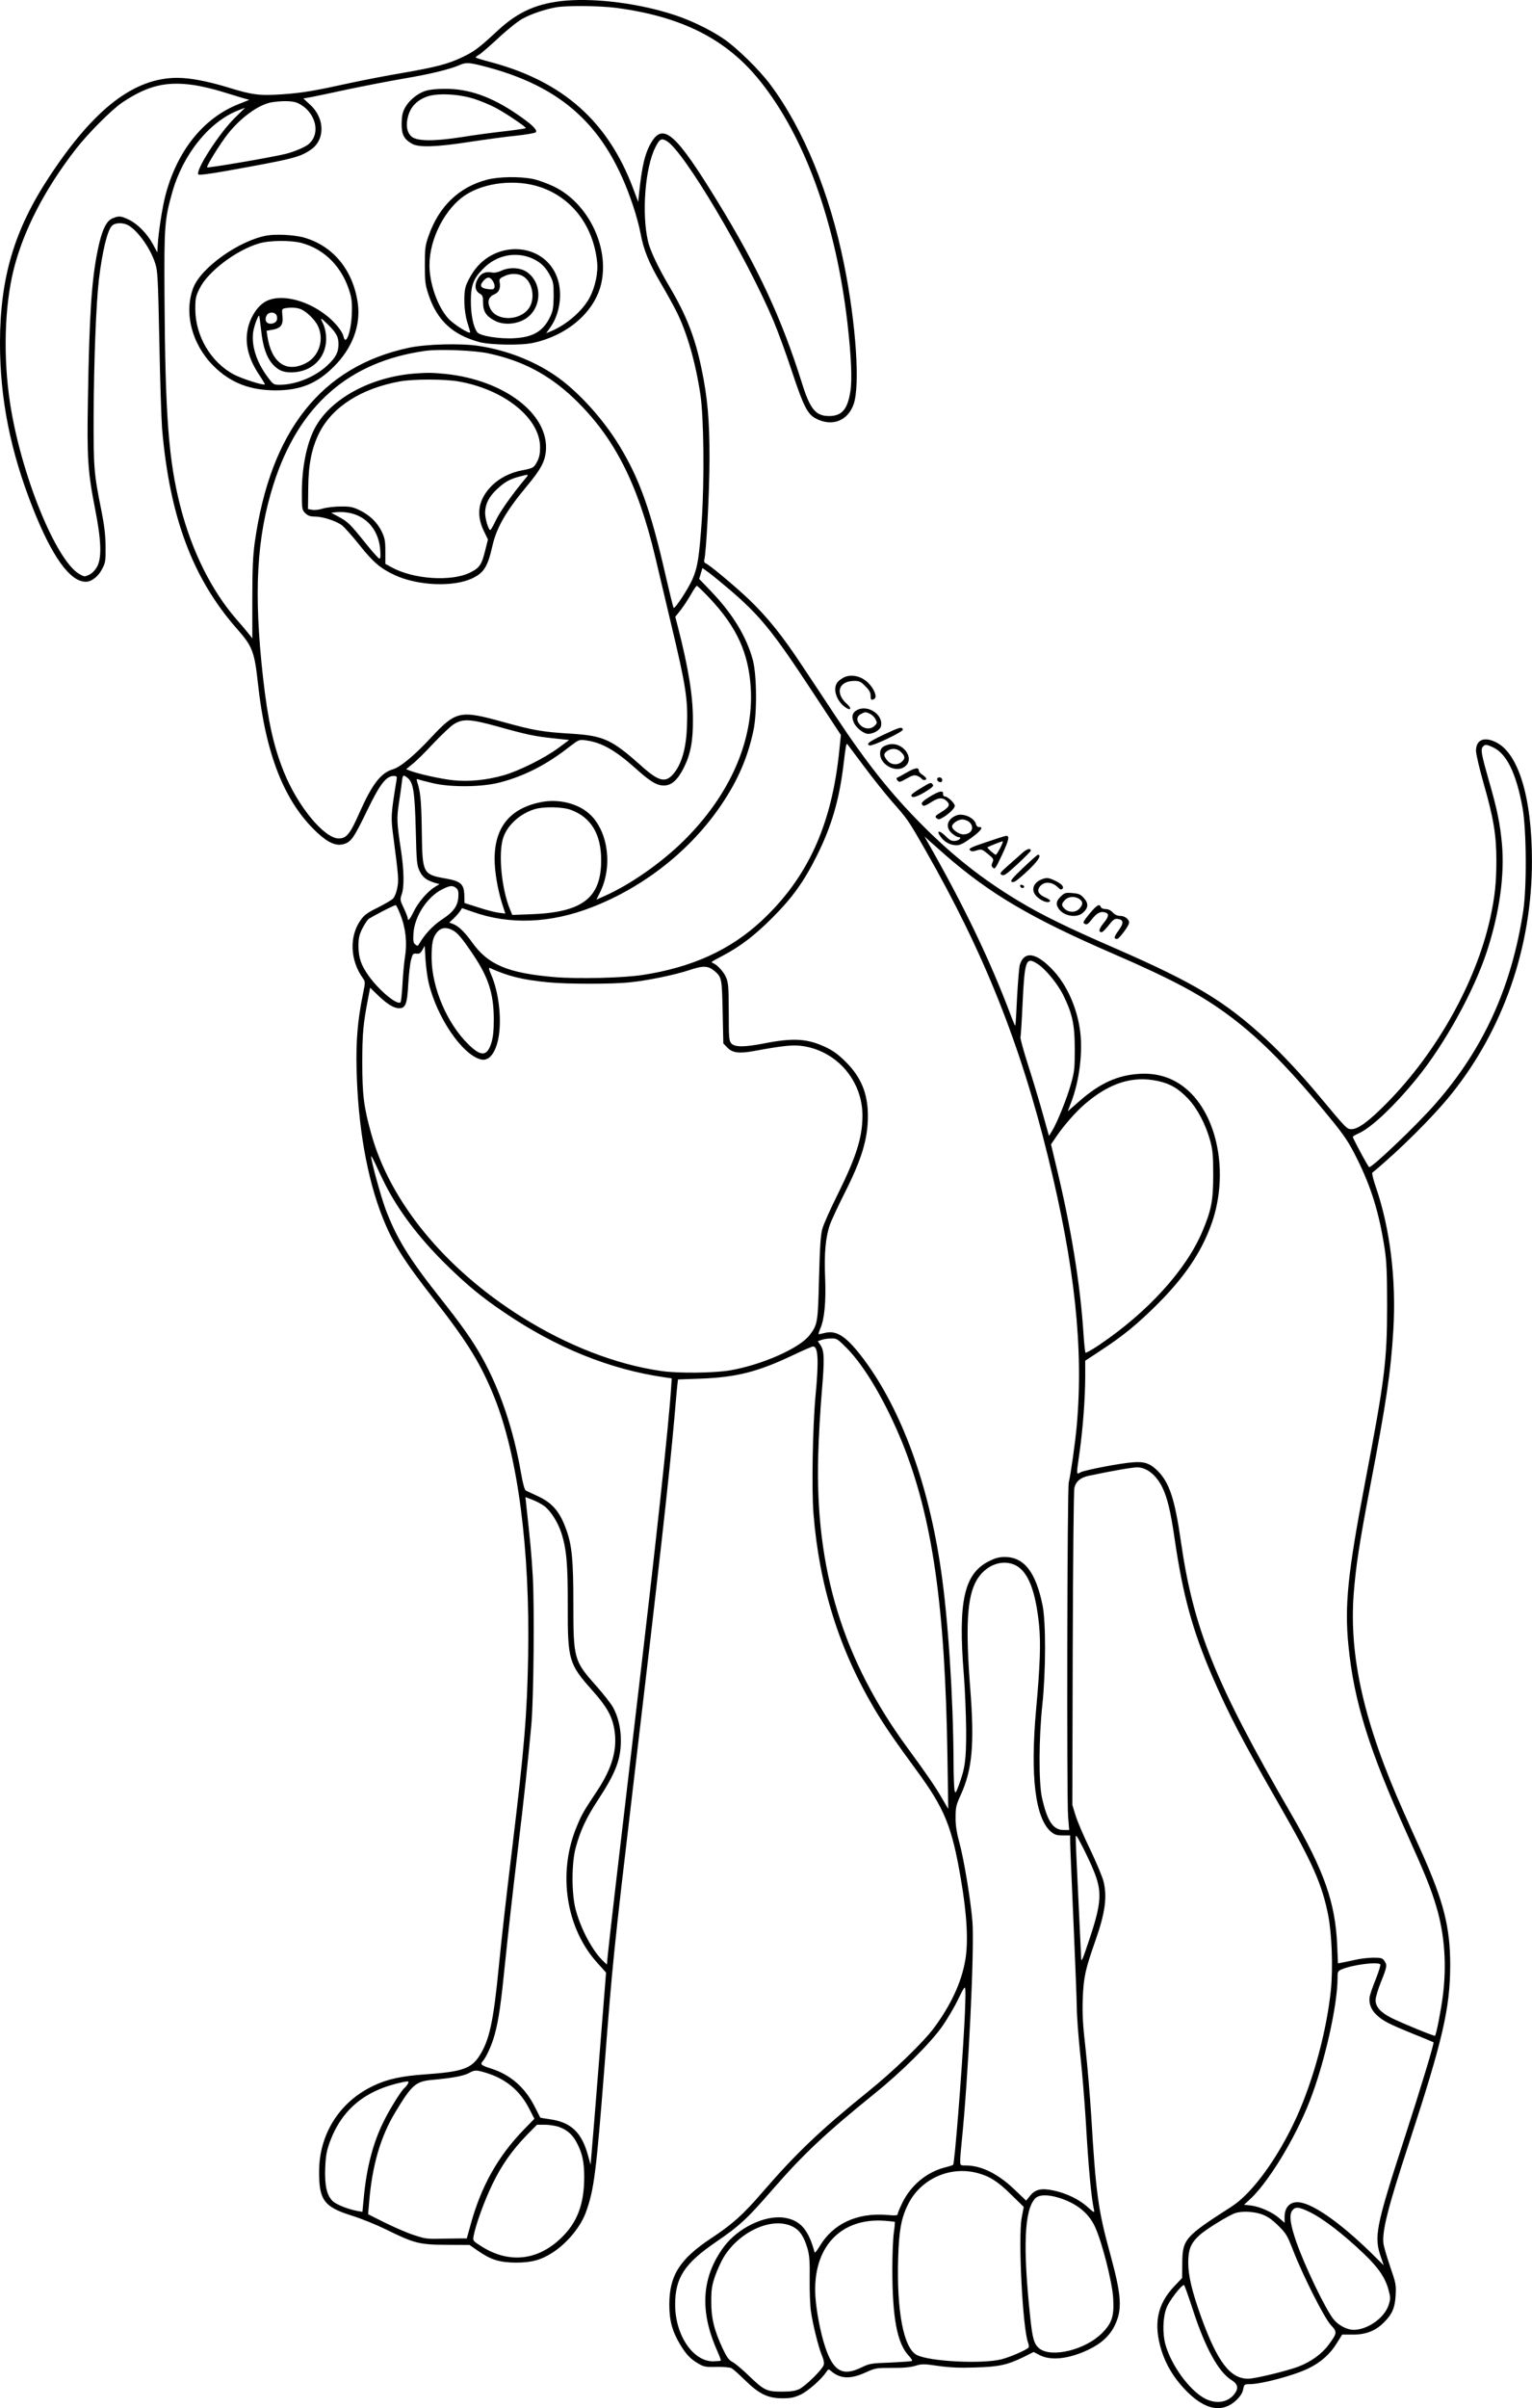 <?xml version="1.0" encoding="UTF-8"?>
<svg xmlns="http://www.w3.org/2000/svg" version="1.0" viewBox="0 0 1128.631 1772.954" preserveAspectRatio="xMidYMid meet">
  <g transform="translate(-139.616,1873.308) scale(0.1,-0.1)" fill="#000000" stroke="none">
    <path d="M5570 18729 c-212 -18 -353 -79 -505 -219 -141 -131 -173 -155 -265 -199 -106 -50 -191 -72 -450 -117 -113 -19 -277 -51 -365 -70 -278 -61 -356 -74 -505 -85 -173 -12 -225 -5 -406 51 -148 45 -278 70 -371 70 -319 0 -614 -227 -943 -727 -259 -392 -363 -744 -364 -1223 0 -412 76 -797 241 -1215 142 -360 275 -545 391 -545 43 0 93 39 121 95 24 45 26 60 25 165 -1 86 -9 154 -32 270 -54 269 -57 307 -56 695 2 405 18 819 39 1002 25 206 62 360 96 394 23 23 78 25 117 5 70 -37 165 -168 201 -280 19 -56 21 -104 31 -576 5 -283 15 -571 20 -640 56 -655 226 -1108 555 -1480 110 -125 126 -165 151 -395 57 -528 196 -877 436 -1101 83 -77 141 -102 198 -85 53 16 73 44 173 251 91 188 138 250 193 250 24 0 26 -3 21 -32 -42 -258 -42 -272 -23 -416 38 -290 41 -320 28 -380 -6 -31 -20 -65 -31 -75 -10 -11 -61 -40 -112 -66 -76 -37 -100 -55 -126 -92 -85 -119 -78 -296 16 -427 19 -27 19 -29 1 -117 -39 -192 -52 -346 -47 -553 10 -422 77 -803 192 -1093 74 -187 155 -316 382 -606 247 -316 343 -473 443 -722 172 -433 261 -1115 247 -1901 -8 -432 -28 -673 -117 -1410 -50 -413 -74 -623 -100 -884 -39 -400 -69 -535 -142 -649 -61 -94 -128 -117 -398 -136 -175 -12 -282 -35 -385 -85 -248 -118 -398 -356 -398 -631 -1 -210 37 -260 240 -324 71 -22 184 -68 251 -101 211 -104 248 -113 447 -114 l170 -1 62 -43 c95 -66 159 -86 278 -87 118 0 188 19 274 75 108 71 205 189 244 297 60 166 75 287 137 1078 58 750 68 850 205 2010 204 1725 271 2326 310 2765 8 96 17 198 20 226 l6 51 167 6 c263 10 421 50 676 171 76 36 145 66 152 66 38 0 43 -103 18 -365 -21 -226 -29 -687 -15 -865 43 -534 189 -1001 455 -1448 66 -110 145 -226 300 -437 212 -288 265 -418 331 -807 45 -260 56 -466 32 -598 -28 -162 -104 -326 -230 -497 -80 -107 -296 -316 -487 -470 -346 -279 -526 -450 -772 -734 -145 -169 -224 -240 -383 -345 -232 -154 -308 -274 -308 -489 0 -117 22 -196 78 -290 45 -75 78 -110 135 -143 41 -24 54 -27 134 -25 49 1 99 -3 110 -9 12 -5 57 -46 101 -89 104 -102 169 -133 275 -133 60 0 86 5 132 26 55 25 155 113 191 167 15 23 18 23 34 9 67 -59 143 -63 253 -13 75 34 81 35 196 35 82 -1 136 4 173 15 49 15 62 15 172 -1 88 -12 158 -15 271 -11 174 5 235 19 351 75 l78 39 46 -24 c84 -42 215 -27 358 41 95 45 157 103 194 179 56 117 50 218 -33 522 -90 326 -107 452 -141 1025 -9 140 -27 359 -41 485 -21 185 -25 258 -21 375 6 158 19 215 95 431 71 203 86 319 57 434 -9 33 -53 139 -99 235 -47 96 -95 209 -107 250 l-23 75 3 1148 c2 631 7 1165 12 1185 11 49 46 78 111 91 172 36 315 61 351 61 70 0 139 -54 185 -145 37 -75 62 -176 92 -383 60 -411 131 -672 278 -1013 122 -280 213 -456 490 -939 249 -434 317 -587 363 -817 27 -139 36 -386 20 -549 -31 -301 -127 -658 -251 -934 -135 -299 -327 -564 -480 -662 -349 -224 -363 -240 -364 -424 l-1 -102 -56 -59 c-129 -135 -157 -281 -95 -479 33 -101 85 -189 163 -274 148 -160 281 -189 389 -86 29 28 44 53 49 79 7 35 9 37 45 37 89 0 329 64 435 116 91 44 160 105 209 185 l40 64 80 0 c96 0 167 28 229 91 60 60 80 107 85 200 4 75 1 90 -39 205 -23 68 -46 144 -50 169 -14 89 29 262 186 740 250 763 304 996 305 1315 0 278 -48 469 -212 835 -39 85 -97 216 -130 290 -292 653 -404 1145 -369 1610 16 202 41 369 121 788 120 627 152 840 171 1155 22 369 -24 744 -127 1045 -20 57 -32 107 -28 111 204 169 449 413 584 581 382 477 592 1083 592 1710 1 469 -99 799 -266 879 -87 43 -146 17 -146 -63 0 -24 25 -131 55 -237 74 -257 95 -383 95 -568 0 -170 -11 -271 -46 -431 -105 -470 -392 -983 -759 -1356 -134 -136 -213 -194 -262 -194 -35 0 -37 3 -231 235 -136 164 -282 320 -398 427 -306 281 -525 413 -1109 668 -357 155 -546 248 -712 348 -267 160 -485 332 -713 561 -233 234 -407 453 -641 806 -69 105 -178 269 -242 365 -145 220 -255 357 -391 488 -102 97 -294 258 -323 269 -8 3 -11 13 -9 22 15 46 39 509 39 741 1 291 -15 462 -60 675 -47 225 -111 388 -232 593 -83 140 -144 267 -160 335 -49 204 -23 546 54 697 31 61 44 68 84 44 126 -74 586 -850 786 -1324 31 -74 93 -242 136 -373 85 -257 115 -314 177 -346 119 -61 233 -17 277 106 48 138 18 592 -70 1028 -106 526 -298 995 -542 1323 -83 112 -254 279 -354 345 -99 66 -238 132 -354 170 -252 83 -565 124 -795 106z m367 -54 c481 -64 809 -229 1055 -534 333 -413 562 -1046 648 -1792 27 -239 35 -410 21 -497 -21 -134 -63 -182 -158 -182 -97 0 -139 51 -198 240 -150 478 -322 849 -623 1340 -302 493 -396 579 -483 442 -49 -78 -74 -177 -95 -386 l-6 -60 -38 101 c-185 492 -516 785 -1042 927 -65 17 -118 33 -118 36 0 3 12 13 28 22 15 9 79 65 142 123 63 59 142 122 175 140 63 35 169 71 252 85 82 13 316 11 440 -5z m-994 -425 c599 -150 923 -449 1116 -1029 22 -64 47 -156 56 -206 23 -123 61 -217 151 -370 42 -71 93 -164 114 -206 76 -151 140 -371 176 -611 25 -166 30 -622 10 -928 -19 -271 -30 -344 -70 -435 -33 -72 -128 -217 -137 -207 -4 4 -30 111 -59 237 -110 482 -192 711 -340 955 -121 200 -309 406 -473 518 -159 109 -359 187 -562 218 -132 21 -392 14 -520 -14 -643 -139 -1016 -612 -1132 -1432 -13 -96 -18 -192 -18 -416 l0 -291 -25 32 c-14 18 -56 68 -94 111 -182 210 -326 499 -410 824 -88 342 -113 673 -118 1555 -3 522 1 562 58 765 80 279 271 516 484 600 l52 20 -79 -78 c-115 -114 -291 -388 -265 -414 5 -5 87 5 208 27 491 88 538 100 620 156 107 73 104 233 -6 332 l-49 45 62 11 c34 7 156 32 270 57 115 24 300 60 410 79 192 32 338 68 409 99 45 20 67 19 161 -4z m-2113 -144 c52 -8 145 -30 205 -49 61 -19 130 -40 154 -47 l44 -12 -83 -33 c-258 -104 -450 -345 -535 -670 -24 -93 -52 -274 -57 -370 l-3 -50 -33 61 c-42 78 -114 150 -177 180 -59 28 -74 29 -121 9 -46 -19 -79 -90 -109 -239 -44 -216 -61 -475 -71 -1086 -8 -441 -1 -540 53 -815 45 -229 50 -358 15 -423 -15 -27 -36 -49 -58 -60 -34 -16 -37 -16 -72 4 -174 99 -432 735 -512 1261 -51 335 -41 707 26 978 72 290 229 594 460 892 88 113 262 288 339 340 189 127 326 160 535 129z m753 -129 c135 -57 183 -224 87 -305 -25 -22 -111 -58 -170 -72 -106 -26 -575 -106 -578 -99 -5 12 96 174 154 248 97 121 227 215 322 231 75 12 150 11 185 -3z m1413 -1846 c251 -54 443 -156 626 -329 298 -284 473 -626 603 -1177 26 -110 78 -328 115 -485 109 -456 125 -557 117 -755 -5 -152 -36 -266 -90 -337 -63 -83 -112 -74 -247 47 -216 193 -277 221 -510 236 -216 13 -277 23 -505 86 -321 89 -349 83 -534 -115 -121 -130 -225 -217 -281 -233 -89 -27 -152 -109 -245 -318 -69 -157 -96 -191 -153 -191 -107 0 -303 237 -405 491 -76 189 -117 375 -153 692 -70 627 -48 1031 77 1424 185 580 554 904 1119 983 103 14 361 4 466 -19z m1773 -1737 c228 -195 319 -307 614 -756 l208 -316 -11 -108 c-55 -553 -232 -942 -573 -1260 -231 -215 -512 -343 -877 -399 -144 -22 -472 -30 -645 -16 -345 29 -492 90 -610 255 -54 76 -101 121 -140 136 l-29 11 32 30 c18 17 39 41 47 53 l15 23 78 -27 c272 -97 573 -85 877 33 388 150 734 424 960 762 117 174 189 340 231 536 28 126 26 413 -4 524 -47 172 -147 336 -303 500 l-92 96 12 40 12 40 46 -33 c25 -18 93 -74 152 -124z m-144 -66 c199 -212 286 -402 302 -659 23 -385 -151 -784 -487 -1119 -166 -166 -402 -331 -593 -415 l-57 -25 25 50 c94 186 65 440 -66 571 -85 85 -235 124 -370 96 -226 -46 -339 -185 -339 -418 0 -93 22 -221 54 -325 l25 -77 -47 6 c-26 3 -94 20 -151 39 l-103 33 -1 57 c-3 83 -26 104 -142 124 -161 28 -167 40 -171 319 -3 232 -9 305 -28 370 -13 43 -13 46 2 40 9 -4 58 -16 107 -28 137 -32 365 -29 496 6 180 47 345 132 509 261 69 53 73 55 118 49 117 -15 217 -70 367 -204 111 -100 159 -129 212 -129 57 0 102 41 148 133 49 99 67 195 66 352 0 176 -33 380 -111 684 l-19 73 40 50 c21 28 55 79 75 114 20 35 39 64 44 64 4 0 47 -41 95 -92z m-1565 -943 c212 -60 281 -74 417 -88 l112 -12 -77 -57 c-100 -75 -293 -171 -406 -203 -128 -36 -258 -49 -375 -36 -91 10 -252 46 -315 70 l-28 11 48 39 c27 21 95 88 151 149 57 60 124 124 149 141 68 44 120 42 324 -14z m2702 -295 c63 -85 155 -200 203 -255 120 -137 119 -134 251 -365 428 -749 698 -1423 903 -2262 196 -798 260 -1402 210 -1968 -11 -125 -45 -364 -59 -420 -12 -44 -16 -2329 -5 -2462 l8 -98 -41 0 c-78 0 -121 65 -160 240 -24 109 -23 438 3 680 26 248 27 606 2 733 -50 246 -136 357 -279 357 -41 0 -70 -8 -116 -31 -184 -92 -229 -296 -185 -839 9 -113 16 -297 17 -410 0 -217 -7 -272 -56 -405 -20 -53 -23 -57 -29 -35 -4 14 -8 115 -8 225 -3 469 -40 1040 -92 1395 -92 639 -292 1183 -569 1555 -125 166 -197 216 -285 195 -22 -5 -43 -10 -47 -10 -4 0 2 19 12 43 30 69 42 195 35 372 -8 177 3 298 35 391 11 32 58 132 104 224 130 256 176 407 176 577 0 164 -49 285 -164 399 -52 52 -91 81 -146 107 -136 64 -238 71 -460 27 -141 -27 -211 -27 -236 1 -17 19 -19 39 -19 233 -1 192 -3 215 -21 256 -19 42 -66 92 -96 103 -17 6 -16 7 77 56 128 68 232 148 360 276 149 149 234 267 330 460 107 214 164 409 195 665 17 144 21 163 29 154 4 -5 59 -79 123 -164z m4633 141 c100 -45 172 -192 218 -446 29 -164 32 -587 4 -765 -87 -559 -292 -1008 -643 -1410 -135 -155 -465 -470 -491 -470 -6 0 -96 166 -121 222 -2 3 18 16 44 27 94 42 264 203 430 407 202 248 417 637 513 929 93 282 133 564 112 796 -14 149 -35 254 -96 464 -55 193 -62 230 -45 250 16 19 26 19 75 -4z m-7992 -229 c38 -33 49 -105 56 -377 6 -241 8 -263 29 -306 22 -46 52 -68 116 -87 l30 -8 -37 -23 c-53 -33 -122 -114 -154 -181 -27 -56 -43 -74 -43 -47 0 6 -13 40 -29 74 -28 58 -28 63 -16 100 20 54 18 174 -4 321 -32 211 -33 240 -16 352 9 58 19 129 22 157 6 54 10 56 46 25z m1200 -232 c148 -55 222 -179 222 -370 0 -279 -138 -384 -517 -398 l-138 -5 -15 37 c-63 149 -89 410 -53 527 30 95 122 180 231 214 67 21 207 19 270 -5z m2752 -327 c332 -290 637 -470 1245 -733 440 -191 651 -304 864 -464 226 -170 446 -395 736 -751 102 -125 133 -172 190 -286 107 -212 166 -403 207 -669 14 -92 18 -177 18 -420 0 -404 -17 -543 -164 -1310 -126 -661 -150 -897 -121 -1191 41 -414 151 -766 434 -1393 132 -293 174 -396 215 -535 60 -202 76 -427 46 -657 -14 -107 -48 -281 -57 -289 -5 -5 -254 97 -324 133 -77 39 -114 81 -114 129 0 20 18 81 40 135 45 112 47 124 24 156 -13 19 -24 22 -82 22 -37 -1 -96 -7 -132 -16 -36 -8 -79 -17 -96 -20 l-31 -6 -6 138 c-14 310 -96 543 -337 959 -562 970 -722 1366 -815 2015 -44 306 -84 427 -170 514 -56 55 -97 70 -183 63 -90 -6 -350 -56 -384 -73 -34 -18 -34 -28 -8 151 24 176 40 384 41 545 l0 125 117 77 c165 108 267 192 418 342 194 195 314 370 389 571 133 353 65 781 -158 992 -101 95 -224 139 -367 130 -159 -9 -292 -69 -442 -201 l-86 -75 23 60 c65 165 92 392 65 555 -25 158 -95 312 -188 415 -126 139 -220 157 -253 48 -5 -19 -14 -126 -20 -238 -5 -113 -11 -207 -13 -209 -2 -2 -16 30 -31 70 -152 405 -342 802 -613 1278 l-25 45 34 -31 c19 -17 70 -62 114 -101z m-3599 -247 c14 -11 19 -25 17 -60 -2 -70 -34 -116 -120 -172 -67 -44 -126 -107 -169 -180 -10 -17 -13 -17 -29 -4 -14 11 -16 26 -13 80 7 125 101 270 211 325 58 29 76 31 103 11z m-412 -192 c40 -99 53 -208 36 -313 -7 -47 -16 -141 -19 -208 -4 -67 -10 -125 -14 -129 -24 -24 -157 86 -233 192 -58 81 -76 134 -77 220 0 58 5 82 26 126 15 30 36 63 46 73 18 15 186 103 202 104 4 1 19 -29 33 -65z m384 -118 c39 -20 70 -57 151 -177 116 -172 154 -290 155 -479 0 -82 -5 -131 -17 -172 -31 -103 -76 -107 -171 -13 -156 153 -267 413 -270 630 -1 112 8 156 40 195 29 34 67 39 112 16z m-174 -388 c60 -255 248 -531 385 -565 57 -14 104 41 127 147 29 138 7 344 -52 479 -14 31 -19 51 -11 48 141 -63 245 -88 431 -106 140 -14 478 -14 604 0 136 14 331 55 437 90 102 34 137 33 185 -7 53 -45 55 -53 60 -301 l5 -232 29 -30 c38 -40 88 -46 196 -26 223 41 294 48 370 35 249 -42 431 -259 430 -513 -1 -160 -46 -301 -180 -572 -55 -110 -107 -227 -116 -260 -12 -46 -18 -132 -24 -360 -8 -328 -10 -344 -69 -421 -72 -96 -350 -219 -586 -260 -120 -20 -379 -23 -505 -5 -333 47 -694 187 -1032 399 -565 355 -970 848 -1108 1352 -54 194 -65 285 -65 520 0 210 7 286 42 468 l16 83 51 -49 c71 -70 123 -102 162 -102 48 0 60 30 68 180 4 69 13 148 20 175 12 46 16 50 40 47 20 -3 30 3 44 27 l17 31 6 -103 c4 -56 14 -132 23 -169z m4482 141 c59 -36 150 -146 193 -232 67 -136 85 -217 85 -397 0 -139 -2 -165 -27 -254 -29 -105 -101 -285 -140 -349 l-23 -37 -44 157 c-24 87 -72 247 -107 356 -35 109 -62 206 -59 215 3 9 10 125 16 257 15 308 25 335 106 284z m887 -864 c92 -19 157 -57 227 -132 68 -73 128 -187 162 -309 18 -67 22 -105 22 -249 0 -190 -13 -259 -79 -416 -120 -286 -406 -599 -763 -839 -51 -34 -96 -60 -99 -56 -3 3 -10 67 -15 143 -23 357 -91 777 -199 1224 l-40 167 41 60 c57 83 144 182 210 238 180 154 350 208 533 169z m-5668 -802 c104 -191 251 -379 446 -568 143 -139 248 -225 409 -334 383 -260 776 -419 1180 -478 l55 -8 -3 -45 c-18 -292 -112 -1160 -278 -2560 -122 -1035 -180 -1536 -190 -1638 l-7 -73 -24 23 c-78 72 -166 234 -205 379 -32 117 -32 346 0 461 34 125 78 219 164 350 130 198 168 297 168 438 0 89 -20 174 -57 242 -15 27 -71 99 -126 161 -163 183 -167 197 -167 607 0 310 -10 419 -48 530 -48 139 -102 205 -210 256 -42 20 -84 39 -92 43 -9 5 -22 50 -36 132 -55 317 -153 607 -285 845 -72 129 -151 241 -324 459 -218 276 -310 427 -390 640 -34 93 -105 351 -105 385 0 8 20 -29 44 -82 24 -53 60 -127 81 -165z m3380 -1166 c135 -137 287 -398 409 -697 221 -549 315 -1201 332 -2310 l6 -385 -44 75 c-50 87 -115 182 -253 370 -480 653 -685 1323 -661 2160 3 124 15 331 26 460 21 249 20 309 -11 352 l-18 27 27 9 c15 6 47 11 71 11 42 1 47 -3 116 -72z m-2229 -1162 c47 -36 98 -116 124 -193 40 -120 50 -237 49 -547 -1 -392 8 -423 177 -613 109 -122 149 -191 166 -292 24 -142 -14 -281 -125 -449 -102 -154 -115 -175 -153 -268 -142 -342 -78 -750 156 -1005 l61 -68 -26 -327 c-56 -711 -76 -951 -82 -1017 l-6 -70 -19 68 c-46 169 -125 244 -278 266 -41 6 -74 11 -74 13 -1 1 -19 37 -40 79 -71 141 -176 233 -314 279 -82 26 -90 33 -70 56 27 31 67 119 88 195 31 114 47 229 80 557 17 167 55 507 85 755 53 440 83 722 106 976 17 199 23 872 10 1089 -10 167 -18 252 -48 524 l-6 58 52 -20 c29 -11 68 -32 87 -46z m3470 -435 c93 -46 149 -185 175 -440 13 -133 8 -293 -22 -625 -44 -492 -6 -800 111 -899 26 -21 42 -26 86 -26 l54 0 0 -47 c0 -27 11 -286 24 -578 13 -291 24 -581 25 -643 0 -62 12 -215 25 -340 14 -125 32 -346 41 -492 20 -345 40 -565 61 -659 4 -21 -2 -18 -47 23 -63 57 -157 102 -252 122 -90 19 -134 9 -174 -41 l-27 -34 -86 82 c-120 115 -244 177 -357 177 -43 0 -43 0 -43 38 0 20 5 78 10 127 50 482 96 1427 80 1632 -13 159 -63 461 -98 588 -19 70 -27 124 -26 180 0 71 4 89 37 161 86 188 103 373 71 784 -36 463 -23 676 46 797 64 112 187 160 286 113z m575 -2244 c66 -158 61 -242 -31 -516 -48 -144 -58 -168 -59 -135 -1 22 -10 225 -21 450 -11 226 -20 424 -19 440 0 25 9 12 51 -70 28 -55 64 -131 79 -169z m2114 -696 c3 -5 -12 -54 -33 -107 -22 -54 -42 -112 -45 -129 -9 -49 10 -99 53 -138 49 -44 84 -62 267 -137 81 -32 148 -61 150 -62 6 -7 -97 -346 -211 -697 -216 -666 -230 -735 -175 -889 l19 -56 -92 91 c-238 232 -444 374 -545 374 -57 0 -93 -42 -93 -107 l0 -45 -37 32 c-50 45 -142 86 -208 95 l-54 6 34 31 c136 119 339 449 449 730 109 277 206 706 206 909 0 47 2 51 33 64 82 34 268 57 282 35z m-3064 -435 c-21 -387 -72 -1029 -83 -1040 -3 -3 -31 -12 -63 -20 -132 -35 -245 -128 -309 -255 -20 -40 -36 -79 -36 -87 0 -11 -15 -13 -82 -7 -219 17 -395 -65 -493 -230 -19 -32 -36 -53 -38 -45 -45 169 -107 238 -227 255 -141 19 -337 -76 -439 -212 -167 -224 -183 -474 -50 -771 16 -36 28 -68 25 -70 -2 -2 -27 -4 -55 -5 -150 -1 -281 193 -281 418 0 198 69 303 304 463 171 117 228 170 411 381 227 261 390 415 755 710 199 160 412 372 498 495 35 50 87 137 115 195 49 100 52 104 55 70 2 -19 -1 -129 -7 -245z m-3530 -361 c149 -44 254 -130 324 -266 l38 -74 -77 -79 c-192 -198 -315 -417 -393 -701 l-28 -101 -40 0 c-22 0 -90 -1 -151 -2 -101 -3 -119 0 -202 28 -50 16 -145 58 -212 91 l-122 61 7 82 c22 275 84 489 195 672 123 203 149 225 278 236 141 13 222 28 262 49 43 24 53 24 121 4z m-570 -82 c-5 -10 -17 -24 -25 -31 -23 -19 -109 -156 -153 -246 -76 -152 -124 -332 -145 -543 l-12 -123 -36 6 c-70 13 -156 47 -183 73 -44 42 -60 116 -55 246 4 91 11 125 35 192 90 240 261 380 538 438 42 8 46 7 36 -12z m1110 -317 c62 -22 101 -55 133 -115 41 -76 56 -142 56 -255 0 -200 -51 -334 -169 -448 -175 -169 -388 -191 -592 -60 -58 37 -60 39 -54 73 15 82 81 264 140 385 69 142 145 248 255 362 l72 73 58 0 c31 0 77 -7 101 -15z m3084 -340 c92 -24 153 -63 251 -160 l92 -90 -15 -80 c-27 -146 7 -816 47 -919 6 -16 7 -33 3 -37 -20 -20 -139 -71 -200 -86 -143 -36 -530 -16 -623 32 -97 50 -149 323 -137 715 6 198 22 291 71 390 91 189 307 288 511 235z m596 -181 c131 -39 222 -110 270 -211 52 -109 129 -410 136 -529 8 -134 -9 -185 -83 -259 -122 -122 -370 -183 -460 -113 -40 32 -51 71 -68 229 -55 518 -44 791 36 876 26 28 88 31 169 7z m1848 -104 c101 -48 251 -163 405 -310 106 -101 157 -176 181 -264 16 -60 16 -67 1 -114 -32 -96 -157 -183 -260 -182 -47 1 -109 33 -144 76 -58 69 -214 394 -276 572 -44 127 -53 194 -32 227 22 33 47 32 125 -5z m-343 -21 c40 -15 74 -39 118 -83 57 -56 66 -71 109 -182 73 -188 229 -496 277 -548 49 -53 48 -59 -16 -146 -49 -67 -131 -126 -223 -161 -85 -32 -320 -89 -370 -89 -132 0 -226 124 -345 452 -68 189 -96 306 -96 402 0 99 19 144 82 202 47 44 221 150 266 164 51 16 140 11 198 -11z m-2708 -54 c2 -2 -1 -38 -7 -80 -6 -42 -11 -161 -11 -265 0 -362 35 -550 122 -642 16 -17 26 -33 23 -37 -4 -3 -75 -8 -158 -12 -145 -5 -155 -7 -217 -37 -135 -66 -205 -27 -264 150 -35 104 -66 265 -73 377 -21 357 184 578 512 554 39 -3 71 -7 73 -8z m-743 -40 c46 -26 76 -73 101 -160 13 -47 17 -94 15 -221 -1 -89 3 -194 9 -235 13 -96 56 -268 81 -327 12 -26 18 -56 14 -69 -8 -33 -132 -155 -180 -179 -31 -14 -61 -19 -130 -19 -111 0 -130 9 -245 120 -47 45 -100 90 -119 99 -26 14 -41 35 -71 99 -62 132 -85 225 -84 347 0 88 5 118 28 185 15 44 44 106 63 139 121 198 371 305 518 221z m2938 -604 c92 -284 190 -462 286 -521 47 -29 54 -61 20 -104 -50 -64 -141 -75 -225 -27 -110 64 -236 237 -280 386 -25 85 -22 204 6 277 19 51 109 168 129 168 3 0 32 -81 64 -179z M4528 18063 c-60 -20 -122 -72 -150 -127 -17 -31 -22 -59 -23 -113 0 -81 16 -113 76 -148 49 -29 179 -25 429 14 113 17 265 38 338 45 74 8 139 19 145 25 16 16 -29 59 -136 132 -190 130 -358 190 -536 188 -59 0 -114 -6 -143 -16z m362 -58 c47 -15 119 -45 160 -67 73 -39 220 -138 220 -148 0 -3 -69 -13 -152 -23 -84 -9 -227 -28 -318 -43 -211 -33 -335 -31 -374 5 -33 31 -42 87 -22 153 19 67 66 114 138 140 77 27 232 20 348 -17z M4984 17410 c-207 -54 -355 -197 -431 -415 -25 -72 -27 -93 -27 -215 0 -119 3 -144 27 -216 63 -190 178 -297 377 -350 82 -21 308 -25 395 -5 256 56 455 231 501 439 60 268 -98 590 -348 711 -47 23 -116 48 -154 56 -97 20 -252 18 -340 -5z m391 -54 c234 -78 392 -285 420 -551 9 -78 -14 -187 -56 -265 -51 -95 -168 -197 -282 -245 l-37 -15 29 41 c73 100 94 256 51 371 -96 258 -457 279 -619 37 -23 -34 -46 -80 -53 -102 -19 -63 -13 -191 11 -267 11 -36 21 -69 21 -73 0 -19 -125 60 -162 102 -79 89 -138 257 -138 392 0 196 117 421 268 518 144 92 370 116 547 57z m-57 -526 c60 -27 97 -62 130 -125 24 -45 27 -61 27 -150 -1 -80 -5 -109 -22 -146 -51 -112 -125 -158 -267 -166 -110 -7 -254 17 -274 44 -29 39 -47 128 -47 228 0 117 18 166 90 239 97 101 240 130 363 76z M5092 16741 c-28 -13 -53 -18 -72 -14 -45 9 -79 -5 -100 -40 -30 -48 -26 -94 8 -114 24 -14 27 -21 27 -69 0 -64 23 -99 86 -132 64 -34 158 -28 225 13 120 75 130 256 18 341 -48 37 -130 43 -192 15z m167 -48 c64 -47 80 -164 33 -230 -67 -94 -238 -96 -284 -2 -24 49 -14 86 28 104 36 15 50 46 41 91 -4 23 1 29 37 45 49 23 107 20 145 -8z m-235 -25 c18 -25 21 -54 7 -63 -6 -3 -28 -3 -50 1 -47 8 -53 27 -21 62 26 28 45 28 64 0z M3362 16999 c-203 -36 -485 -236 -542 -385 -70 -184 -11 -415 149 -575 124 -124 268 -180 460 -180 181 1 302 50 427 175 136 136 199 303 176 467 -35 246 -185 426 -403 485 -71 18 -201 25 -267 13z m253 -54 c174 -46 305 -180 360 -370 13 -45 16 -82 13 -159 -7 -135 -46 -234 -62 -158 -8 36 -63 104 -123 151 -157 125 -363 167 -465 95 -55 -38 -102 -117 -117 -195 -22 -109 6 -218 85 -336 24 -36 43 -68 41 -70 -10 -9 -167 41 -228 73 -168 89 -283 282 -284 479 0 82 3 97 32 155 61 124 270 282 438 331 77 23 230 24 310 4z m-1 -489 c39 -16 99 -74 121 -116 53 -102 14 -230 -86 -281 -144 -73 -253 3 -283 198 l-6 41 41 7 c64 11 83 36 76 101 -5 48 -4 53 16 57 46 9 89 6 121 -7z m-178 -51 c8 -33 -11 -55 -47 -55 -32 0 -46 28 -29 60 16 31 68 28 76 -5z m-116 -104 c13 -123 40 -200 87 -252 43 -47 89 -63 163 -56 144 13 240 126 228 270 -2 29 -12 68 -21 86 -25 50 -22 50 34 -4 62 -61 79 -92 79 -145 0 -60 -20 -99 -82 -157 -91 -85 -231 -142 -350 -143 -45 0 -49 2 -87 53 -83 110 -123 230 -110 333 6 45 37 130 45 122 1 -2 8 -50 14 -107z M4450 15983 c-328 -26 -625 -189 -737 -407 -58 -112 -93 -287 -93 -467 0 -124 1 -129 25 -154 20 -19 36 -25 70 -25 58 0 158 -32 201 -65 19 -15 77 -80 128 -144 100 -126 155 -173 258 -221 171 -80 436 -91 575 -24 85 41 112 85 147 239 31 135 100 254 251 436 106 127 136 183 143 265 21 269 -307 519 -739 564 -98 10 -136 10 -229 3z m323 -58 c339 -59 602 -271 602 -485 0 -46 -6 -76 -21 -104 -24 -47 -30 -50 -113 -66 -83 -15 -165 -57 -220 -111 -100 -100 -120 -209 -62 -332 l32 -66 -21 -83 c-25 -102 -41 -126 -110 -160 -138 -69 -420 -50 -580 39 l-45 25 0 92 c0 79 -4 98 -28 148 -33 67 -90 121 -166 157 -47 22 -70 26 -136 25 -44 0 -102 -7 -130 -15 -27 -9 -63 -13 -80 -9 l-30 5 2 155 c1 175 26 296 81 406 97 192 309 327 594 379 101 18 326 18 431 0z m488 -722 c-94 -113 -183 -239 -212 -301 -19 -39 -37 -71 -40 -71 -14 -2 -39 82 -39 127 1 64 28 118 87 173 58 54 93 74 165 93 74 20 74 20 39 -21z m-1235 -263 c99 -42 161 -134 171 -251 4 -48 2 -69 -5 -69 -7 0 -54 53 -106 118 -111 138 -125 152 -196 191 l-54 29 35 4 c53 5 110 -3 155 -22z M7620 13749 c-14 -6 -35 -20 -47 -31 -46 -43 -22 -139 49 -191 41 -30 53 -11 14 23 -91 80 -62 170 55 170 35 0 48 -6 80 -39 29 -28 39 -47 39 -70 0 -32 6 -37 29 -22 20 13 -2 71 -44 114 -49 50 -119 68 -175 46z M7709 13505 c-35 -19 -42 -52 -21 -95 18 -38 73 -80 104 -80 39 0 87 28 94 55 21 85 -96 164 -177 120z m96 -27 c15 -7 33 -24 41 -40 13 -25 13 -29 -6 -48 -28 -28 -75 -26 -106 5 -31 31 -28 65 6 82 31 16 33 16 65 1z M7910 13326 c-112 -53 -136 -71 -108 -81 21 -8 251 102 246 117 -8 22 -22 18 -138 -36z M7937 13250 c-43 -13 -57 -29 -57 -66 0 -83 119 -145 183 -94 79 62 -22 191 -126 160z m98 -55 c30 -29 31 -46 5 -70 -31 -28 -79 -24 -107 9 -29 34 -29 51 -1 70 33 23 75 20 103 -9z M8075 13045 c-33 -19 -64 -36 -70 -38 -6 -2 -5 -10 3 -20 13 -15 19 -13 67 14 43 24 57 28 78 20 14 -5 28 -15 32 -20 8 -14 35 -14 35 -1 0 6 -12 18 -27 28 -16 9 -28 24 -28 32 0 25 -28 21 -90 -15z M8300 12996 c0 -17 27 -29 35 -16 4 6 3 15 0 20 -9 15 -35 12 -35 -4z M8178 12929 c-38 -22 -68 -44 -68 -50 0 -24 33 -17 99 22 55 33 68 46 59 56 -14 18 -14 18 -90 -28z M8248 12869 c-45 -27 -65 -45 -61 -55 8 -20 21 -18 74 16 51 33 84 33 114 1 22 -25 12 -42 -45 -77 -44 -27 -48 -33 -35 -44 13 -11 20 -11 40 0 45 24 95 71 95 90 0 20 -53 70 -75 70 -7 0 -12 8 -11 17 2 29 -26 24 -96 -18z M8440 12729 c-68 -28 -82 -89 -29 -133 17 -14 37 -26 46 -26 28 0 7 -25 -24 -28 -25 -2 -39 4 -67 32 -52 52 -78 46 -35 -8 27 -35 70 -56 112 -56 26 0 53 14 111 56 71 52 91 81 53 78 -8 -1 -18 9 -21 22 -12 47 -96 84 -146 63z m98 -49 c41 -39 15 -90 -45 -90 -33 0 -83 36 -83 59 0 21 45 51 75 51 18 0 41 -9 53 -20z M8662 12533 c-113 -38 -132 -47 -120 -59 11 -11 21 -11 50 -2 35 11 39 9 82 -26 42 -34 44 -39 34 -62 -9 -20 -9 -28 4 -40 13 -13 20 -3 67 97 50 108 57 140 29 138 -7 0 -73 -21 -146 -46z m103 -43 c-14 -27 -29 -50 -33 -50 -10 1 -65 50 -61 55 6 5 102 44 112 44 4 1 -4 -21 -18 -49z M8925 12451 c-22 -20 -69 -61 -104 -92 -58 -51 -62 -58 -45 -67 16 -9 34 3 117 80 53 49 97 94 97 98 0 22 -30 14 -65 -19z M8935 12345 c-79 -75 -97 -96 -86 -104 11 -7 27 1 60 29 113 95 173 171 133 170 -4 0 -52 -43 -107 -95z M9070 12259 c-68 -27 -82 -89 -29 -133 35 -30 76 -43 90 -29 6 6 -6 16 -31 27 -49 21 -66 47 -48 75 29 47 92 47 139 0 15 -15 24 -18 32 -10 15 15 -9 40 -58 62 -45 21 -59 22 -95 8z M8912 12208 c5 -15 28 -18 29 -3 0 6 -7 12 -17 13 -10 3 -15 -1 -12 -10z M9210 12132 c-34 -34 -37 -57 -14 -90 37 -54 133 -70 178 -29 40 35 43 69 8 107 -24 28 -37 34 -85 38 -52 4 -58 2 -87 -26z m138 -18 c28 -19 28 -41 0 -71 -27 -29 -76 -30 -106 -3 -28 26 -28 38 0 67 25 27 73 30 106 7z M9422 12005 c-47 -58 -51 -65 -34 -74 15 -8 24 -2 53 35 36 46 64 60 98 49 30 -9 26 -32 -15 -81 -33 -42 -37 -65 -11 -64 7 1 29 23 51 51 31 40 43 49 64 47 47 -6 49 -30 9 -85 -35 -48 -38 -63 -11 -63 13 0 76 82 87 113 9 25 -26 57 -64 57 -21 0 -40 9 -55 25 -14 16 -34 25 -52 25 -17 0 -32 6 -36 15 -10 27 -30 15 -84 -50z"></path>
  </g>
</svg>

